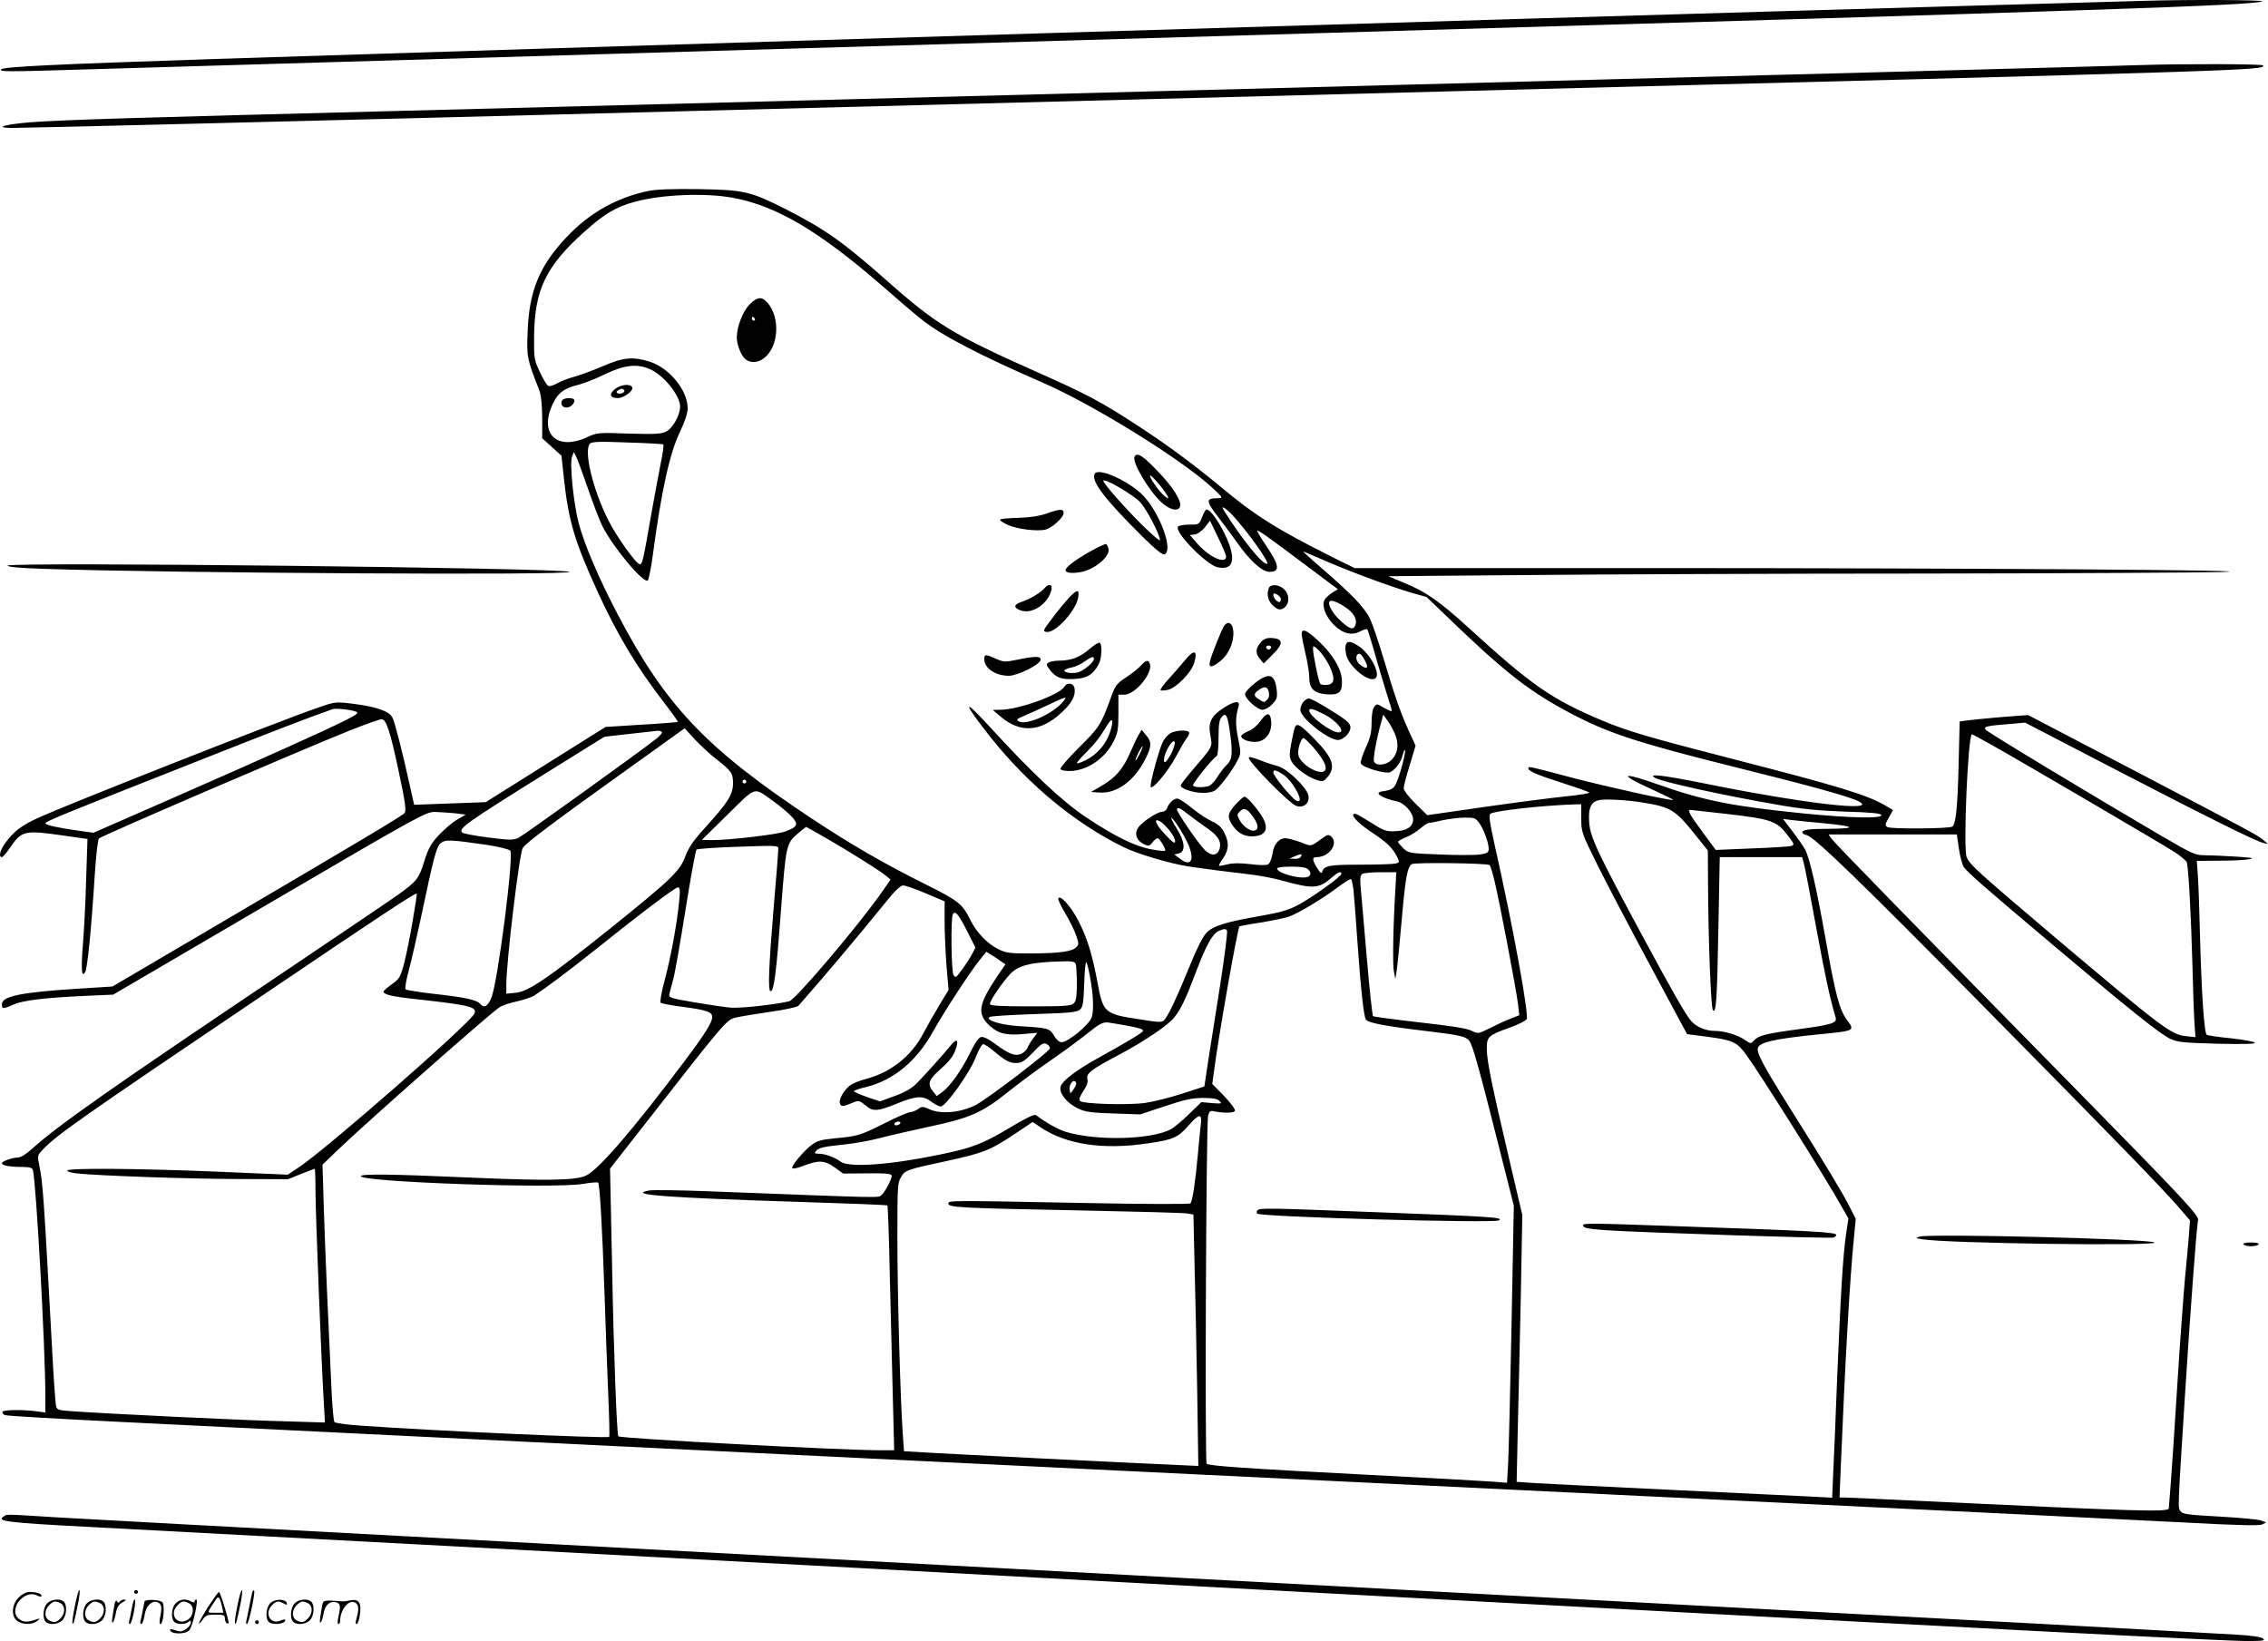 <svg version="1.0" xmlns="http://www.w3.org/2000/svg"
  viewBox="0 0 1200.506 868.696"
 preserveAspectRatio="xMidYMid meet">
<g transform="translate(-0.994,869.727) scale(0.1,-0.1)"
fill="#000000" stroke="none">
<path d="M11360 8693 c-52 -2 -495 -14 -985 -28 -2326 -66 -7612 -227 -9230
-280 -871 -29 -1115 -41 -1129 -55 -13 -13 30 -13 454 0 662 20 4436 131 6460
190 4280 124 5001 149 5054 170 19 8 -397 10 -624 3z M11350 8353 c-178 -7
-7075 -188 -9235 -243 -1370 -35 -1773 -47 -1943 -60 -138 -11 -198 -29 -97
-30 73 0 1540 36 3610 90 847 22 2667 69 4045 105 4267 110 4260 110 4260 136
0 8 -433 9 -640 2z M3440 7686 c-167 -35 -312 -117 -432 -245 -143 -152 -197
-284 -205 -496 -6 -137 -4 -146 60 -310 11 -27 16 -75 17 -149 l0 -109 51 -46
51 -46 14 -130 c24 -219 58 -330 179 -594 103 -224 205 -395 347 -579 44 -57
78 -105 76 -106 -1 -2 -88 -9 -193 -15 l-190 -12 -317 -199 -317 -199 -189 -7
-190 -7 -22 99 c-43 194 -79 333 -92 361 -16 35 -83 59 -211 75 -91 11 -93 11
-187 -22 -197 -67 -1323 -511 -1480 -583 -84 -38 -130 -73 -171 -131 -29 -39
-38 -76 -19 -76 5 0 23 21 41 47 65 95 76 97 293 66 l119 -17 -7 -212 c-3
-116 -11 -271 -17 -344 -11 -136 -7 -182 12 -148 12 21 33 234 50 506 7 112
17 196 23 201 23 18 1065 466 1329 572 81 32 156 59 167 59 24 0 45 -63 88
-265 37 -172 43 -217 34 -231 -8 -13 -218 -138 -987 -590 l-560 -329 -190 -12
c-298 -19 -395 -40 -395 -82 0 -26 6 -26 63 -1 49 22 167 36 389 46 l137 6
827 484 c808 473 829 484 878 483 28 -1 76 -4 106 -7 l55 -7 -46 -27 c-26 -15
-69 -53 -98 -83 -42 -47 -55 -71 -76 -139 -27 -88 -38 -103 -135 -173 -30 -22
-298 -203 -595 -403 -941 -632 -1206 -819 -1343 -942 -31 -29 -62 -48 -76 -48
-29 0 -86 -20 -86 -30 0 -12 39 -20 102 -20 45 0 58 -4 62 -17 17 -60 66 -942
66 -1196 l0 -87 -37 5 c-73 11 -186 10 -190 -1 -2 -6 4 -15 14 -18 10 -4 286
-20 613 -36 1019 -51 6255 -305 8420 -410 1136 -55 2251 -109 2478 -121 291
-16 419 -19 435 -12 l22 11 -26 10 c-14 6 -113 15 -220 21 -166 9 -196 13
-207 28 -15 20 -15 4 24 623 28 437 62 899 69 917 8 23 -73 109 -637 684 -911
928 -1288 1314 -1304 1337 l-15 22 339 0 340 0 11 -76 c6 -42 18 -85 26 -97
20 -28 107 -105 467 -408 411 -347 574 -478 628 -502 38 -17 72 -20 250 -25
145 -3 202 -1 195 6 -6 6 -63 16 -127 23 -64 6 -121 15 -127 18 -14 9 -28 225
-36 526 -3 127 -8 267 -11 313 l-6 82 119 1 c65 0 136 3 158 8 32 6 18 8 -75
14 -63 4 -137 7 -165 7 -44 0 -66 10 -215 97 -361 211 -928 553 -939 567 -14
17 2 21 131 31 l77 7 476 -247 c480 -249 739 -378 785 -390 l25 -6 -24 21
c-30 26 -74 49 -716 385 l-530 277 -145 -11 c-80 -7 -161 -15 -181 -18 l-36
-5 -6 -237 c-5 -215 -14 -301 -32 -319 -11 -12 -329 -14 -345 -3 -13 9 -12 16
8 50 l22 40 -42 25 c-96 56 -256 104 -793 242 -455 117 -579 153 -714 211
-260 111 -363 182 -691 481 -156 143 -232 197 -348 244 l-83 35 728 6 c400 4
1347 8 2103 8 756 1 1467 5 1580 8 325 10 -1325 21 -3058 21 l-1532 0 -113 56
c-296 148 -414 222 -598 376 -145 120 -288 226 -449 330 -178 116 -262 161
-515 273 -456 203 -539 254 -815 499 -216 191 -317 262 -517 364 -190 96 -222
104 -463 108 -146 2 -224 -1 -270 -10z m451 -36 c231 -43 460 -179 799 -475
74 -65 164 -142 200 -170 100 -81 309 -190 641 -334 268 -117 733 -405 894
-554 60 -56 60 -56 30 -57 -63 -1 -63 -13 1 -97 33 -43 81 -107 106 -143 64
-91 130 -150 167 -150 58 0 54 34 -18 140 -28 41 -48 76 -46 78 4 5 62 -36
288 -206 l139 -104 -30 -18 c-17 -11 -35 -28 -41 -38 -16 -30 5 -88 49 -132
47 -47 94 -59 140 -35 17 9 34 14 37 11 3 -2 27 -80 53 -173 27 -92 56 -188
64 -212 9 -24 14 -46 12 -48 -2 -2 -20 6 -41 18 -37 22 -38 22 -51 4 -9 -11
-14 -45 -14 -84 0 -51 -6 -78 -31 -132 -17 -38 -29 -75 -26 -83 9 -22 134 -58
157 -46 28 15 58 57 65 91 4 17 9 28 12 26 6 -7 -24 -124 -44 -170 -15 -35
-24 -41 -77 -49 -46 -7 -4 -35 78 -53 40 -8 86 -60 86 -96 0 -38 -35 -61 -98
-62 -40 -2 -59 4 -103 32 -93 58 -107 66 -115 58 -11 -11 33 -54 106 -102 73
-49 100 -76 124 -121 15 -31 15 -32 -7 -38 -12 -3 -97 -6 -188 -6 -167 0 -191
-5 -201 -39 -3 -10 -12 -2 -26 21 -27 44 -28 58 -2 58 67 0 118 75 75 110 -12
10 -19 9 -37 -4 -74 -53 -63 -51 -124 -27 -31 11 -67 21 -80 21 -35 0 -62 -32
-69 -85 -5 -27 -14 -49 -24 -54 -9 -5 -51 -4 -94 2 -53 6 -90 6 -119 -1 -23
-6 -44 -9 -46 -8 -1 2 8 21 23 41 30 45 32 83 5 135 -14 28 -32 44 -64 59 -25
11 -72 42 -106 70 -34 28 -69 51 -79 51 -19 0 -44 -24 -54 -52 -4 -10 -15 -18
-25 -18 -26 0 -108 -54 -128 -85 -21 -32 -8 -69 32 -87 23 -11 29 -10 44 10
10 12 22 22 27 22 11 0 47 -60 40 -66 -2 -3 -35 0 -71 7 -86 15 -191 66 -346
169 -130 87 -287 235 -514 483 -146 160 -140 127 11 -63 199 -249 443 -450
698 -576 74 -37 250 -89 350 -104 102 -15 206 -28 309 -40 54 -6 138 -21 185
-35 160 -44 192 -43 258 15 34 30 53 38 53 21 0 -14 -156 -126 -230 -165 -49
-26 -94 -39 -185 -55 -197 -34 -265 -55 -300 -93 -19 -20 -54 -90 -89 -178
-64 -157 -110 -256 -132 -281 -13 -15 -24 -15 -130 2 -188 28 -195 34 -225
197 -28 150 -55 235 -101 325 -39 76 -98 141 -106 118 -2 -7 14 -42 37 -79 22
-37 48 -89 57 -116 15 -43 15 -49 1 -63 -23 -23 -88 -32 -235 -33 -121 0 -137
2 -180 24 -56 28 -112 87 -143 148 -45 91 -62 105 -238 193 -227 113 -402 215
-607 351 -559 371 -772 596 -1027 1084 -98 187 -172 361 -203 474 -28 106 -50
319 -36 356 l9 24 12 -22 c7 -13 34 -88 62 -168 27 -79 62 -171 78 -203 58
-114 220 -307 240 -286 5 6 17 64 26 130 45 341 90 545 145 658 26 54 40 98
40 123 0 95 -97 214 -202 247 -88 27 -138 23 -247 -24 -53 -23 -121 -48 -151
-56 -30 -8 -70 -23 -89 -34 -19 -11 -40 -18 -48 -15 -8 3 -28 36 -45 73 -30
63 -32 72 -31 187 2 249 62 374 267 557 107 96 167 131 266 158 142 39 375 48
521 21z m-443 -906 c72 -29 162 -140 162 -198 0 -46 -38 -114 -73 -133 -27
-13 -57 -15 -199 -11 -162 6 -169 5 -220 -19 -160 -74 -256 18 -183 174 27 60
62 86 139 104 28 7 91 32 140 56 100 48 166 56 234 27z m73 -399 c3 -3 -2 -46
-13 -97 -10 -51 -32 -169 -49 -263 -44 -253 -49 -275 -62 -275 -19 0 -123 146
-167 233 -82 163 -132 370 -97 406 9 10 51 12 196 6 102 -3 188 -8 192 -10z
m3015 -377 c78 -85 191 -244 182 -254 -17 -16 -133 126 -231 283 -18 29 13 10
49 -29z m504 -246 c135 -58 331 -130 443 -163 l78 -22 167 -160 c277 -264 406
-360 637 -477 176 -89 338 -141 815 -260 416 -103 624 -161 669 -185 109 -58
-295 -11 -822 96 -221 44 -300 53 -255 28 37 -21 359 -92 637 -140 134 -24
222 -33 365 -38 138 -4 191 -9 194 -18 6 -20 -161 -16 -399 7 -382 38 -536 68
-772 151 -211 75 -228 61 -35 -26 59 -27 106 -50 104 -52 -6 -7 -349 69 -529
116 -237 63 -237 63 -237 51 0 -15 44 -34 185 -79 72 -23 133 -45 137 -49 4
-4 -50 -13 -120 -20 -70 -7 -264 -32 -432 -56 l-305 -44 -62 61 c-36 35 -63
70 -63 81 0 11 14 66 32 123 l31 103 -31 67 c-47 103 -77 188 -133 376 -28 94
-62 196 -76 226 -29 62 -97 132 -258 271 -60 52 -103 91 -95 88 8 -3 67 -29
130 -56z m91 -239 c43 -28 64 -63 54 -92 -9 -31 -30 -26 -79 20 -42 38 -71 90
-58 103 8 9 42 -3 83 -31z m-5236 -553 c16 -6 5 -15 -61 -48 -110 -55 -407
-189 -909 -409 l-420 -184 -80 11 c-102 14 -175 30 -175 39 0 10 107 53 770
315 478 189 606 238 750 289 17 6 95 -2 125 -13z m5496 -112 c26 -56 20 -108
-16 -144 -28 -28 -82 -33 -92 -8 -6 15 13 120 38 208 l11 40 18 -25 c11 -13
29 -45 41 -71z m-3591 -138 c82 -64 90 -76 90 -129 0 -59 -27 -102 -144 -231
-67 -73 -91 -109 -108 -155 -29 -79 -75 -123 -397 -382 -330 -264 -433 -334
-500 -341 l-51 -5 0 47 c0 122 69 696 87 724 16 27 163 137 567 426 l290 208
55 -60 c31 -33 81 -79 111 -102z m-286 142 c2 -4 -10 -19 -27 -33 -92 -73
-703 -512 -731 -526 -30 -14 -45 -14 -162 1 -71 9 -133 21 -138 26 -21 21 18
49 446 316 l307 191 103 12 c155 17 162 18 180 20 9 0 19 -3 22 -7z m7040 -69
c178 -100 899 -523 963 -564 34 -22 64 -47 68 -56 9 -25 23 -282 30 -543 3
-129 8 -268 11 -309 l5 -74 -49 5 c-79 8 -121 39 -687 517 -413 350 -459 391
-475 431 -19 46 7 650 28 650 3 0 51 -26 106 -57z m-6594 -193 c0 -5 -4 -10
-10 -10 -5 0 -10 5 -10 10 0 6 5 10 10 10 6 0 10 -4 10 -10z m145 -105 c33
-24 75 -59 94 -79 40 -41 34 -56 -32 -80 -44 -17 -298 -46 -389 -46 l-53 1
137 135 c156 153 134 146 243 69z m4600 -6 c153 -25 173 -38 289 -184 l56 -70
1 -165 c1 -300 15 -670 26 -681 17 -17 22 52 29 444 l7 367 218 0 218 0 10
-37 c6 -21 35 -173 65 -338 48 -259 71 -368 102 -472 9 -31 -14 -39 -189 -63
-178 -24 -218 -34 -242 -60 -18 -19 -18 -19 -47 1 -37 27 -110 49 -160 49 -48
0 -96 20 -125 51 -28 31 -95 147 -263 459 -235 436 -272 515 -278 592 -6 82
10 114 60 121 41 5 143 -1 223 -14z m-325 -83 c0 -73 1 -77 86 -248 47 -95
173 -335 280 -534 l194 -361 115 -15 c128 -17 150 -28 198 -94 75 -103 422
-655 503 -800 l38 -67 -12 -81 c-17 -114 -29 -322 -47 -751 -8 -203 -17 -432
-21 -508 l-6 -138 -112 6 c-61 3 -390 19 -731 35 -341 16 -667 33 -724 36
l-103 7 6 281 c4 155 11 472 16 706 l8 425 -68 290 c-94 401 -120 526 -120
590 0 65 6 71 125 114 43 15 81 35 86 43 13 23 -72 490 -168 916 -29 133 -34
165 -23 172 26 16 270 43 438 49 l42 1 0 -74z m-2084 23 c22 -17 65 -49 97
-71 63 -43 83 -73 73 -112 -10 -39 -43 -43 -78 -9 -30 28 -148 199 -148 215 0
15 17 8 56 -23z m2842 1 c252 -29 276 -37 338 -119 31 -40 33 -46 17 -52 -10
-3 -104 -9 -209 -13 l-192 -8 -71 96 c-67 91 -81 116 -63 116 4 0 85 -9 180
-20z m-2839 -161 c37 -85 15 -123 -44 -77 l-29 22 25 6 c35 9 31 61 -9 126
-18 28 -32 55 -32 60 0 17 68 -87 89 -137z m1541 112 c24 -35 50 -104 50 -137
0 -20 -7 -24 -47 -30 -26 -4 -122 -4 -212 0 -161 6 -166 7 -193 33 -15 15 -28
30 -28 34 0 4 19 14 42 24 23 9 57 30 75 46 19 16 39 29 46 30 7 0 39 6 72 14
33 7 86 14 117 14 52 1 58 -2 78 -28z m-1641 -38 c17 -21 31 -47 31 -58 0 -16
-10 -10 -50 32 -51 53 -68 93 -31 73 11 -5 33 -27 50 -47z m3466 36 c163 -15
178 -28 33 -29 -115 0 -148 -5 -148 -20 0 -4 11 -11 24 -14 41 -10 294 -255
941 -912 704 -713 942 -959 1028 -1058 l59 -69 -5 -71 c-3 -39 -12 -143 -21
-231 -8 -88 -27 -344 -41 -570 -14 -225 -30 -462 -35 -525 -5 -63 -10 -121
-10 -127 0 -21 -147 -17 -1278 37 -227 11 -424 20 -439 20 l-26 0 7 168 c22
535 48 996 68 1192 l11 115 -31 61 c-38 75 -125 220 -304 504 -156 248 -191
314 -183 340 10 30 84 47 305 70 214 21 210 19 165 80 -38 52 -60 133 -110
417 -48 272 -85 435 -110 483 -8 16 -38 58 -66 95 l-51 67 48 -6 c27 -3 103
-11 169 -17z m-5288 -75 c130 -75 281 -170 318 -199 l29 -24 -39 -56 c-116
-170 -464 -580 -497 -588 -70 -17 -257 -38 -306 -34 -31 2 -119 15 -195 28
-128 22 -138 25 -134 44 3 11 12 47 21 80 9 33 38 199 65 369 27 169 53 312
58 316 4 4 104 11 221 15 203 7 212 7 212 -11 0 -11 -11 -152 -25 -314 -26
-311 -31 -440 -16 -440 18 0 31 103 55 430 26 344 28 353 89 405 23 19 43 35
44 35 1 0 46 -25 100 -56z m-1785 -40 c59 -9 112 -22 119 -30 20 -25 -67 -705
-101 -781 -19 -44 -39 -54 -59 -29 -17 20 -80 34 -243 52 -78 9 -147 20 -151
24 -5 4 3 50 17 101 14 52 41 171 61 264 74 350 85 389 108 409 24 20 51 19
249 -10z m4303 -63 c-3 -6 -18 -11 -33 -10 l-27 1 30 13 c32 14 41 13 30 -4z
m1000 -43 c4 -4 16 -42 26 -85 25 -100 117 -585 125 -656 l6 -54 -48 -19 c-27
-10 -76 -33 -109 -50 -61 -30 -61 -30 -96 -13 -23 12 -110 26 -274 44 -132 15
-243 30 -247 33 -4 4 -19 142 -33 307 -14 165 -29 331 -32 368 -5 53 -3 71 8
78 8 5 51 9 97 9 l83 0 -5 -92 c-12 -196 -15 -395 -8 -433 l8 -40 7 45 c4 25
16 147 27 271 19 220 29 275 53 292 14 10 402 5 412 -5z m-978 -14 c26 -7 39
-34 21 -46 -30 -20 -168 15 -168 42 0 11 111 13 147 4z m257 -116 c3 -29 13
-152 21 -273 17 -243 33 -396 45 -415 10 -17 104 -35 314 -60 186 -22 214 -29
233 -52 17 -19 52 -145 150 -533 l86 -340 -12 -630 c-7 -346 -15 -677 -18
-734 l-6 -103 -76 6 c-42 3 -337 20 -656 36 -654 34 -846 47 -858 59 -10 10
-3 1805 8 1843 6 22 12 27 29 23 50 -11 109 -10 113 2 3 7 -23 42 -57 78 l-63
64 7 53 c23 184 127 774 137 782 2 1 53 11 114 20 60 10 127 24 148 31 48 17
177 94 259 156 35 26 66 45 69 43 4 -2 9 -27 13 -56z m-2263 -20 l99 -42 0
-106 c0 -59 5 -165 10 -235 l11 -128 -49 -81 c-27 -45 -64 -110 -83 -146 -63
-122 -172 -209 -304 -244 -33 -8 -71 -24 -85 -34 -34 -26 -62 -76 -54 -97 7
-17 15 -17 70 6 29 12 34 10 64 -14 41 -35 63 -34 167 8 103 42 138 44 183 10
19 -14 41 -25 50 -25 26 0 155 181 185 261 15 38 32 69 39 69 7 0 30 -15 52
-33 65 -55 87 -67 123 -67 28 0 43 9 88 55 46 49 56 54 74 45 11 -6 18 -17 16
-23 -6 -20 -325 -263 -390 -298 -78 -41 -185 -52 -247 -24 -35 16 -40 16 -61
1 -13 -9 -32 -16 -41 -16 -10 0 -71 -26 -136 -59 -129 -65 -145 -69 -267 -80
-69 -7 -91 -13 -119 -35 -44 -33 -111 -114 -102 -123 4 -4 28 1 54 11 85 33
115 32 168 -5 l47 -34 128 1 c104 1 129 -2 129 -13 0 -20 -36 -87 -55 -103
-17 -14 22 -15 -912 21 -156 6 -299 8 -319 4 -119 -22 98 -38 795 -60 255 -8
466 -16 468 -19 3 -2 9 -170 13 -373 5 -202 12 -493 16 -645 l7 -278 -69 0
c-206 0 -1378 62 -1391 74 -8 7 -25 456 -33 894 l-11 523 213 272 c381 488
404 515 446 526 20 6 102 19 182 31 80 11 150 26 156 33 112 126 288 334 472
560 41 51 69 77 83 77 12 0 65 -19 120 -42z m-1306 -40 c-11 -120 -44 -296
-76 -417 -17 -62 -27 -117 -22 -122 4 -4 61 -15 127 -23 118 -16 146 -26 146
-53 0 -28 -41 -93 -151 -239 -267 -356 -450 -568 -517 -600 -55 -26 -214 -28
-624 -10 -402 18 -568 20 -568 7 0 -31 1023 -67 1174 -41 42 7 79 10 82 7 9
-8 22 -240 34 -592 6 -181 15 -424 20 -539 5 -115 7 -212 5 -215 -10 -9 -931
32 -1309 59 -79 5 -143 14 -146 20 -4 6 -10 71 -14 143 -17 355 -36 785 -42
991 l-7 228 79 76 c162 155 807 724 859 758 14 9 55 23 90 30 36 8 78 22 93
31 54 35 180 129 317 238 243 195 429 335 443 335 11 0 13 -15 7 -72z m-1411
-108 c-13 -79 -34 -179 -45 -223 -20 -73 -25 -82 -65 -110 -24 -17 -44 -35
-44 -39 0 -16 48 -27 191 -42 269 -30 308 -40 289 -76 -32 -59 -785 -718 -931
-814 l-56 -37 -374 16 c-415 17 -785 20 -793 6 -3 -5 18 -11 47 -15 106 -12
580 -29 847 -30 l275 -1 69 28 c37 15 70 27 72 27 2 0 4 -54 4 -120 0 -112 32
-933 45 -1134 l5 -89 -232 7 c-228 6 -912 39 -1095 52 -89 6 -92 7 -97 33 -3
14 -13 154 -21 311 -44 810 -48 864 -67 958 -11 52 -11 53 23 88 70 74 207
170 1169 819 618 418 800 538 806 532 2 -1 -8 -67 -22 -147z m2937 -55 l42
-84 -18 -35 c-10 -19 -34 -56 -53 -82 -31 -42 -35 -45 -45 -28 -12 21 -15 303
-3 322 12 21 30 0 77 -93z m1374 5 c3 -6 -12 -131 -35 -278 -23 -147 -52 -330
-64 -406 l-21 -140 -117 -38 c-65 -21 -153 -43 -195 -49 -89 -13 -330 -6 -346
10 -7 7 -2 23 17 52 19 28 26 48 22 64 -8 30 20 51 166 128 134 71 266 160
296 201 36 48 59 96 113 239 54 143 88 203 122 217 29 12 35 12 42 0z m-1196
-162 l23 -16 -42 -61 c-102 -152 -110 -201 -40 -265 46 -41 87 -51 182 -42
l69 6 -24 -32 c-13 -18 -27 -41 -30 -51 -4 -9 -18 -22 -31 -28 -32 -15 -65 -2
-138 52 -30 23 -61 39 -73 37 -14 -2 -33 -28 -62 -88 -47 -94 -103 -172 -146
-204 l-29 -21 -19 24 c-32 40 -24 63 40 119 41 36 65 66 77 97 21 56 11 70
-22 30 -38 -47 -145 -166 -185 -206 -25 -24 -63 -46 -114 -64 l-77 -28 -69 23
c-38 14 -69 27 -69 31 0 4 30 14 68 23 144 36 267 139 354 298 55 99 195 314
245 375 l34 42 27 -17 c15 -9 38 -24 51 -34z m395 -14 c3 -9 6 -55 6 -104 0
-67 -4 -92 -16 -104 -13 -14 -48 -16 -230 -16 -166 0 -214 3 -214 13 0 18 66
115 108 159 44 46 111 62 273 66 53 2 68 -1 73 -14z m74 -59 c20 -103 23 -188
10 -225 -15 -39 -125 -130 -159 -130 -12 0 -28 14 -40 35 -23 39 -30 41 -183
50 -100 6 -184 33 -157 49 6 4 113 11 237 15 193 6 227 10 242 25 14 13 18 40
21 137 2 67 7 117 11 112 4 -4 12 -35 18 -68z m192 -266 c74 -14 90 -19 90
-29 0 -8 -74 -53 -240 -145 -115 -64 -188 -120 -196 -150 -9 -35 33 -87 91
-115 38 -19 69 -23 188 -27 l142 -5 130 43 c105 35 144 44 202 44 53 0 77 -4
88 -16 15 -14 11 -15 -40 -11 l-56 5 -67 -65 c-37 -36 -80 -72 -97 -80 -106
-54 -390 -61 -551 -13 -41 12 -106 48 -160 89 -8 7 -51 -14 -135 -64 -144 -87
-204 -110 -371 -144 -267 -56 -486 -71 -529 -38 -29 23 -83 42 -117 42 -20 0
-22 3 -13 14 15 18 38 23 161 36 52 6 129 20 170 31 41 11 158 38 259 60 224
47 287 74 427 186 56 45 155 118 220 163 66 45 148 106 184 134 85 68 99 76
135 69 16 -2 55 -9 85 -14z m-276 -336 c-19 -28 -19 -28 -22 -5 -4 28 17 57
31 43 7 -7 4 -19 -9 -38z m672 -190 c-3 -27 -11 -100 -16 -163 -13 -142 -28
-242 -39 -253 -5 -5 -256 -4 -559 2 -721 14 -722 14 -722 -3 0 -21 68 -24 685
-36 298 -6 557 -13 576 -16 l36 -6 6 -262 c4 -143 10 -443 14 -665 l6 -404
-149 7 c-236 10 -1157 56 -1289 64 l-120 7 -7 100 c-13 193 -28 745 -28 1031
0 269 1 291 20 321 21 36 30 39 235 83 203 44 238 58 376 151 l85 57 43 -29
c136 -91 332 -120 569 -84 132 19 158 31 212 93 58 66 74 67 66 5z m-1591 7
c-3 -5 -13 -10 -21 -10 -8 0 -12 5 -9 10 3 6 13 10 21 10 8 0 12 -4 9 -10z
M3979 7087 c-36 -35 -69 -119 -69 -176 0 -39 24 -100 48 -117 26 -20 66 -17
97 8 77 60 86 214 18 292 -30 35 -53 33 -94 -7z m26 -77 c3 -5 1 -10 -4 -10
-6 0 -11 5 -11 10 0 6 2 10 4 10 3 0 8 -4 11 -10z M6016 6281 c-17 -27 75
-183 144 -245 42 -38 86 -48 96 -21 11 28 -38 106 -120 190 -75 79 -106 99
-120 76z m138 -158 c46 -58 53 -82 15 -47 -30 27 -82 104 -70 104 5 0 30 -26
55 -57z M5805 6190 c-23 -37 52 -135 253 -334 70 -69 105 -97 116 -93 48 19
-22 213 -111 309 -72 76 -237 152 -258 118z m241 -152 c35 -39 104 -172 104
-200 0 -7 -39 26 -86 72 -96 94 -214 228 -214 242 0 19 161 -75 196 -114z
M5550 5979 c-37 -13 -86 -21 -147 -23 -51 -1 -96 -5 -99 -9 -4 -4 15 -17 42
-29 50 -22 154 -35 199 -24 34 9 95 64 95 87 0 24 -19 23 -90 -2z M6373 5960
c-16 -40 -17 -40 -69 -40 -29 0 -56 -5 -59 -11 -19 -29 153 -204 211 -215 68
-13 90 21 67 101 -24 83 -99 205 -126 205 -5 0 -16 -18 -24 -40z m127 -208 c1
-44 -87 -6 -150 65 l-42 48 26 3 c16 2 37 18 54 38 l27 35 42 -88 c24 -48 43
-94 43 -101z M5775 5775 c-77 -44 -125 -81 -125 -96 0 -15 36 -19 86 -9 68 14
147 79 142 118 -2 14 -8 27 -13 29 -6 2 -46 -17 -90 -42z M5539 5584 c-20 -24
-78 -59 -122 -73 -42 -14 -44 -31 -4 -45 60 -22 144 34 162 107 8 31 -13 38
-36 11z M6726 5584 c-12 -32 -5 -66 19 -89 28 -29 47 -31 69 -9 23 23 20 67
-7 92 -27 26 -72 29 -81 6z m64 -59 c0 -8 -4 -15 -8 -15 -13 0 -32 23 -32 37
0 11 5 11 20 3 11 -6 20 -17 20 -25z M5668 5533 c-19 -21 -59 -69 -88 -108
-50 -66 -52 -70 -30 -73 46 -7 155 112 167 182 7 46 -4 45 -49 -1z M6492 5388
c-13 -16 -67 -150 -77 -190 -10 -38 10 -37 57 2 43 35 71 101 66 156 -3 41
-25 56 -46 32z M6900 5341 c0 -11 9 -57 20 -103 11 -46 20 -102 20 -124 0 -62
24 -86 91 -92 68 -5 85 10 82 75 -2 59 -50 139 -126 209 -61 57 -87 67 -87 35z
m146 -167 c32 -66 29 -98 -10 -102 -16 -2 -32 0 -37 5 -9 9 -39 154 -39 187 0
17 4 16 30 -9 17 -16 42 -53 56 -81z M6681 5294 c-26 -33 -26 -55 -2 -85 l20
-24 45 45 c64 62 60 90 -14 90 -19 0 -36 -9 -49 -26z m57 -25 c-2 -6 -8 -10
-13 -10 -5 0 -11 4 -13 10 -2 6 4 11 13 11 9 0 15 -5 13 -11z M5776 5261 c-49
-43 -97 -61 -161 -61 -22 0 -47 -5 -55 -10 -13 -8 -12 -13 6 -37 32 -43 62
-54 131 -50 67 3 100 24 129 79 16 30 19 104 5 113 -5 3 -30 -13 -55 -34z m24
-52 c0 -19 -58 -66 -88 -72 -33 -7 -74 1 -67 13 3 4 20 11 38 14 18 3 48 17
67 31 39 27 50 30 50 14z M7134 5285 c-4 -8 -3 -31 1 -51 12 -65 126 -157 157
-126 26 26 -33 135 -95 172 -38 24 -56 25 -63 5z m102 -87 c19 -37 12 -46 -21
-24 -24 15 -33 45 -19 59 10 10 23 -1 40 -35z M6284 5204 c-22 -26 -61 -72
-88 -101 -27 -29 -46 -56 -43 -59 3 -3 20 -3 37 1 46 10 125 90 141 143 20 67
0 74 -47 16z M5220 5207 c0 -47 59 -87 130 -87 46 0 163 58 168 83 4 22 -27
22 -123 2 -65 -13 -72 -13 -113 5 -57 25 -62 25 -62 -3z M6049 5174 c-13 -15
-49 -43 -79 -63 -52 -34 -57 -41 -85 -121 -47 -128 -59 -147 -167 -253 -54
-54 -97 -104 -95 -110 2 -7 24 -12 53 -11 89 2 184 67 228 156 23 45 26 65 26
150 l0 98 31 0 c59 0 154 117 135 165 -8 21 -19 19 -47 -11z m-163 -352 c-22
-64 -67 -117 -127 -148 -27 -13 -49 -21 -49 -16 0 4 23 30 50 57 47 47 69 75
115 150 25 40 30 17 11 -43z M6651 5080 c-28 -22 -51 -48 -51 -56 0 -25 65
-84 92 -84 14 0 37 13 52 29 25 26 28 35 24 75 -10 87 -41 96 -117 36z m75
-46 c4 -17 1 -31 -9 -41 -14 -15 -18 -15 -41 1 -32 20 -32 30 -4 50 32 23 47
20 54 -10z M5643 5061 c-27 -43 -241 -120 -337 -121 l-41 -1 40 -34 c105 -90
213 -83 324 20 53 49 75 89 69 127 -4 30 -39 36 -55 9z m-13 -86 c-61 -64
-189 -118 -228 -96 -14 8 -10 13 27 28 24 10 83 37 130 59 47 23 88 40 90 38
3 -2 -6 -15 -19 -29z M6904 4975 c-8 -13 -13 -33 -10 -43 16 -49 150 -152 198
-152 30 0 69 41 66 69 -2 21 -22 38 -103 88 -55 35 -108 63 -117 63 -10 0 -25
-11 -34 -25z m115 -59 c69 -36 116 -96 76 -96 -39 0 -155 87 -155 116 0 15 22
9 79 -20z M6484 4948 c-65 -44 -80 -75 -67 -146 11 -61 16 -52 -104 -192 -29
-34 -53 -66 -53 -71 0 -17 67 -39 119 -39 32 0 56 6 69 18 28 24 89 107 112
153 19 36 19 41 4 115 -15 72 -15 117 2 172 10 33 -23 29 -82 -10z m36 -124
c16 -115 13 -147 -16 -175 -14 -13 -37 -43 -50 -65 -14 -23 -35 -45 -47 -48
-33 -9 -75 -7 -82 3 -5 9 101 141 125 156 6 3 10 47 10 97 0 72 4 95 17 110
22 25 30 11 43 -78z M6683 4882 c-17 -24 -43 -47 -65 -55 -21 -9 -38 -20 -38
-26 0 -16 35 -31 72 -31 57 0 94 49 86 116 -5 41 -24 40 -55 -4z M6866 4851
c-4 -5 -12 -42 -20 -83 -12 -63 -12 -77 0 -101 18 -33 82 -82 132 -98 33 -11
37 -10 59 15 45 53 28 102 -70 202 -70 72 -90 84 -101 65z m94 -108 c50 -57
73 -99 66 -119 -16 -42 -138 26 -144 80 -4 30 15 86 28 86 5 0 27 -21 50 -47z
M6038 4809 c-8 -13 -28 -55 -44 -92 -37 -87 -79 -137 -152 -179 l-57 -33 44
-3 c93 -7 186 62 245 180 32 64 33 89 2 124 l-23 28 -15 -25z m3 -106 c-11
-21 -20 -35 -21 -31 0 12 33 78 38 74 2 -2 -6 -21 -17 -43z M6202 4814 c-12
-8 -29 -28 -37 -44 -18 -35 -65 -206 -65 -235 1 -31 92 76 136 160 21 39 45
81 55 94 11 13 16 27 13 32 -9 15 -78 10 -102 -7z m9 -103 c-28 -54 -46 -64
-38 -22 9 43 50 103 55 79 2 -9 -6 -35 -17 -57z M6620 4686 c0 -24 214 -242
252 -255 39 -14 73 17 63 57 -10 43 -113 141 -160 153 -22 6 -63 19 -90 30
-50 19 -65 22 -65 15z m178 -86 c57 -35 127 -169 72 -140 -24 13 -120 130
-120 147 0 18 10 16 48 -7z M6554 4443 c-45 -49 -49 -67 -25 -107 28 -45 62
-66 106 -66 79 0 97 43 49 115 -33 49 -75 95 -87 95 -5 0 -24 -17 -43 -37z
m91 -73 c29 -41 28 -70 -2 -70 -22 0 -57 28 -72 57 -14 28 -14 29 4 47 21 20
38 12 70 -34z M3264 6637 c-32 -28 -25 -47 16 -47 33 0 87 41 76 58 -12 20
-63 13 -92 -11z m50 -6 c7 -11 -22 -23 -36 -15 -6 4 -5 10 3 15 18 11 26 11
33 0z M2984 6575 c-8 -19 3 -35 25 -35 20 0 41 19 41 37 0 18 -59 17 -66 -2z
M8390 2211 c0 -14 24 -19 120 -26 173 -12 1189 -45 1204 -39 9 3 16 10 16 14
0 15 -133 22 -810 45 -501 18 -530 18 -530 6z M10170 2151 c-23 -7 -22 -8 15
-14 127 -22 1249 -37 1229 -17 -19 19 -1191 48 -1244 31z M6665 2289 c-4 -6
-4 -13 -1 -16 17 -18 1251 -52 1280 -36 28 16 -41 20 -641 43 -593 23 -630 24
-638 9z M50 5703 c0 -7 68 -13 193 -17 675 -23 2800 -35 2781 -16 -21 21
-2974 54 -2974 33z M11885 2110 c3 -5 21 -10 40 -10 19 0 37 5 40 10 4 6 -12
10 -40 10 -28 0 -44 -4 -40 -10z M30 670 c-42 -26 16 -33 457 -56 806 -43
2503 -133 3823 -204 712 -38 2047 -110 2965 -160 3381 -182 4511 -240 4642
-240 75 1 85 3 71 14 -11 8 -64 16 -140 20 -68 4 -278 15 -468 26 -190 11
-858 47 -1485 80 -627 33 -2265 121 -3640 195 -1375 74 -3220 173 -4100 220
-880 47 -1710 92 -1845 100 -287 18 -261 17 -280 5z M406 194 c-10 -47 -15
-88 -12 -91 5 -6 9 7 30 110 7 37 10 67 6 67 -4 0 -15 -39 -24 -86z M720 270
c0 -5 5 -10 10 -10 6 0 10 5 10 10 0 6 -4 10 -10 10 -5 0 -10 -4 -10 -10z
M1266 194 c-10 -47 -15 -88 -12 -91 5 -6 9 7 30 110 7 37 10 67 6 67 -4 0 -15
-39 -24 -86z M1346 269 c-3 -8 -10 -41 -16 -74 -6 -33 -14 -68 -16 -77 -3 -10
-1 -18 3 -18 10 0 46 171 38 178 -2 3 -7 -1 -9 -9z M109 241 c-38 -38 -41
-101 -7 -125 29 -20 79 -20 104 0 18 14 18 15 1 10 -53 -17 -69 -17 -92 -2
-69 45 21 166 94 126 12 -6 21 -7 21 -1 0 12 -25 21 -62 21 -19 0 -39 -10 -59
-29z M1110 189 c-28 -45 -49 -83 -47 -85 2 -3 12 7 21 21 14 21 24 25 66 25
43 0 50 -3 50 -19 0 -11 5 -23 10 -26 6 -3 10 -3 10 1 0 20 -44 164 -51 164
-4 0 -30 -37 -59 -81z m75 4 l7 -33 -42 0 c-42 0 -42 0 -28 23 8 12 21 32 29
44 15 25 22 18 34 -34z M260 210 c-22 -22 -27 -79 -8 -98 19 -19 66 -14 88 8
22 22 27 79 8 98 -19 19 -66 14 -88 -8z m71 0 c25 -14 25 -54 -1 -80 -23 -23
-33 -24 -61 -10 -25 14 -25 54 1 80 23 23 33 24 61 10z M470 210 c-22 -22 -27
-79 -8 -98 19 -19 66 -14 88 8 22 22 27 79 8 98 -19 19 -66 14 -88 -8z m71 0
c25 -14 25 -54 -1 -80 -23 -23 -33 -24 -61 -10 -25 14 -25 54 1 80 23 23 33
24 61 10z M616 204 c-3 -16 -8 -47 -11 -69 -8 -51 10 -26 19 27 5 27 15 42 34
53 18 10 22 14 10 15 -9 0 -20 -5 -24 -11 -5 -8 -9 -8 -14 1 -5 8 -10 3 -14
-16z M717 223 c-2 -4 -7 -26 -11 -48 -4 -22 -9 -48 -12 -57 -3 -10 -1 -18 4
-18 4 0 14 28 20 62 11 58 10 81 -1 61z M775 220 c-1 -3 -5 -23 -9 -45 -4 -22
-9 -48 -12 -57 -3 -10 -1 -18 4 -18 5 0 13 20 17 45 7 53 44 87 74 68 17 -11
19 -28 8 -80 -4 -18 -3 -33 2 -33 16 0 24 99 11 115 -12 14 -87 18 -95 5z
M940 210 c-22 -22 -27 -79 -8 -98 15 -15 61 -15 76 0 9 9 12 8 12 -5 0 -9 -12
-24 -26 -34 -21 -13 -32 -15 -55 -6 -16 6 -29 8 -29 3 0 -24 81 -27 102 -2 18
19 50 162 37 162 -5 0 -9 -5 -9 -10 0 -7 -6 -7 -19 0 -30 16 -59 12 -81 -10z
m71 0 c29 -16 25 -65 -6 -86 -56 -37 -103 28 -55 76 23 23 33 24 61 10z M1441
211 c-23 -23 -28 -80 -9 -99 19 -19 88 -13 88 9 0 5 -11 4 -24 -2 -54 -25 -89
38 -46 81 23 23 33 24 62 9 16 -9 19 -8 16 3 -8 22 -64 22 -87 -1z M1570 210
c-22 -22 -27 -79 -8 -98 19 -19 66 -14 88 8 22 22 27 79 8 98 -19 19 -66 14
-88 -8z m71 0 c25 -14 25 -54 -1 -80 -23 -23 -33 -24 -61 -10 -25 14 -25 54 1
80 23 23 33 24 61 10z M1716 201 c-3 -14 -8 -44 -11 -66 -8 -51 10 -26 19 27
8 41 35 63 66 53 22 -7 24 -21 11 -77 -5 -22 -5 -38 0 -38 5 0 9 6 9 13 0 68
51 125 85 97 15 -13 15 -35 -1 -92 -3 -10 -1 -18 4 -18 6 0 13 23 17 50 9 63
-5 84 -49 76 -17 -4 -35 -6 -41 -6 -101 8 -104 7 -109 -19z M1360 110 c0 -5 5
-10 10 -10 6 0 10 5 10 10 0 6 -4 10 -10 10 -5 0 -10 -4 -10 -10z"/>
</g>
</svg>
